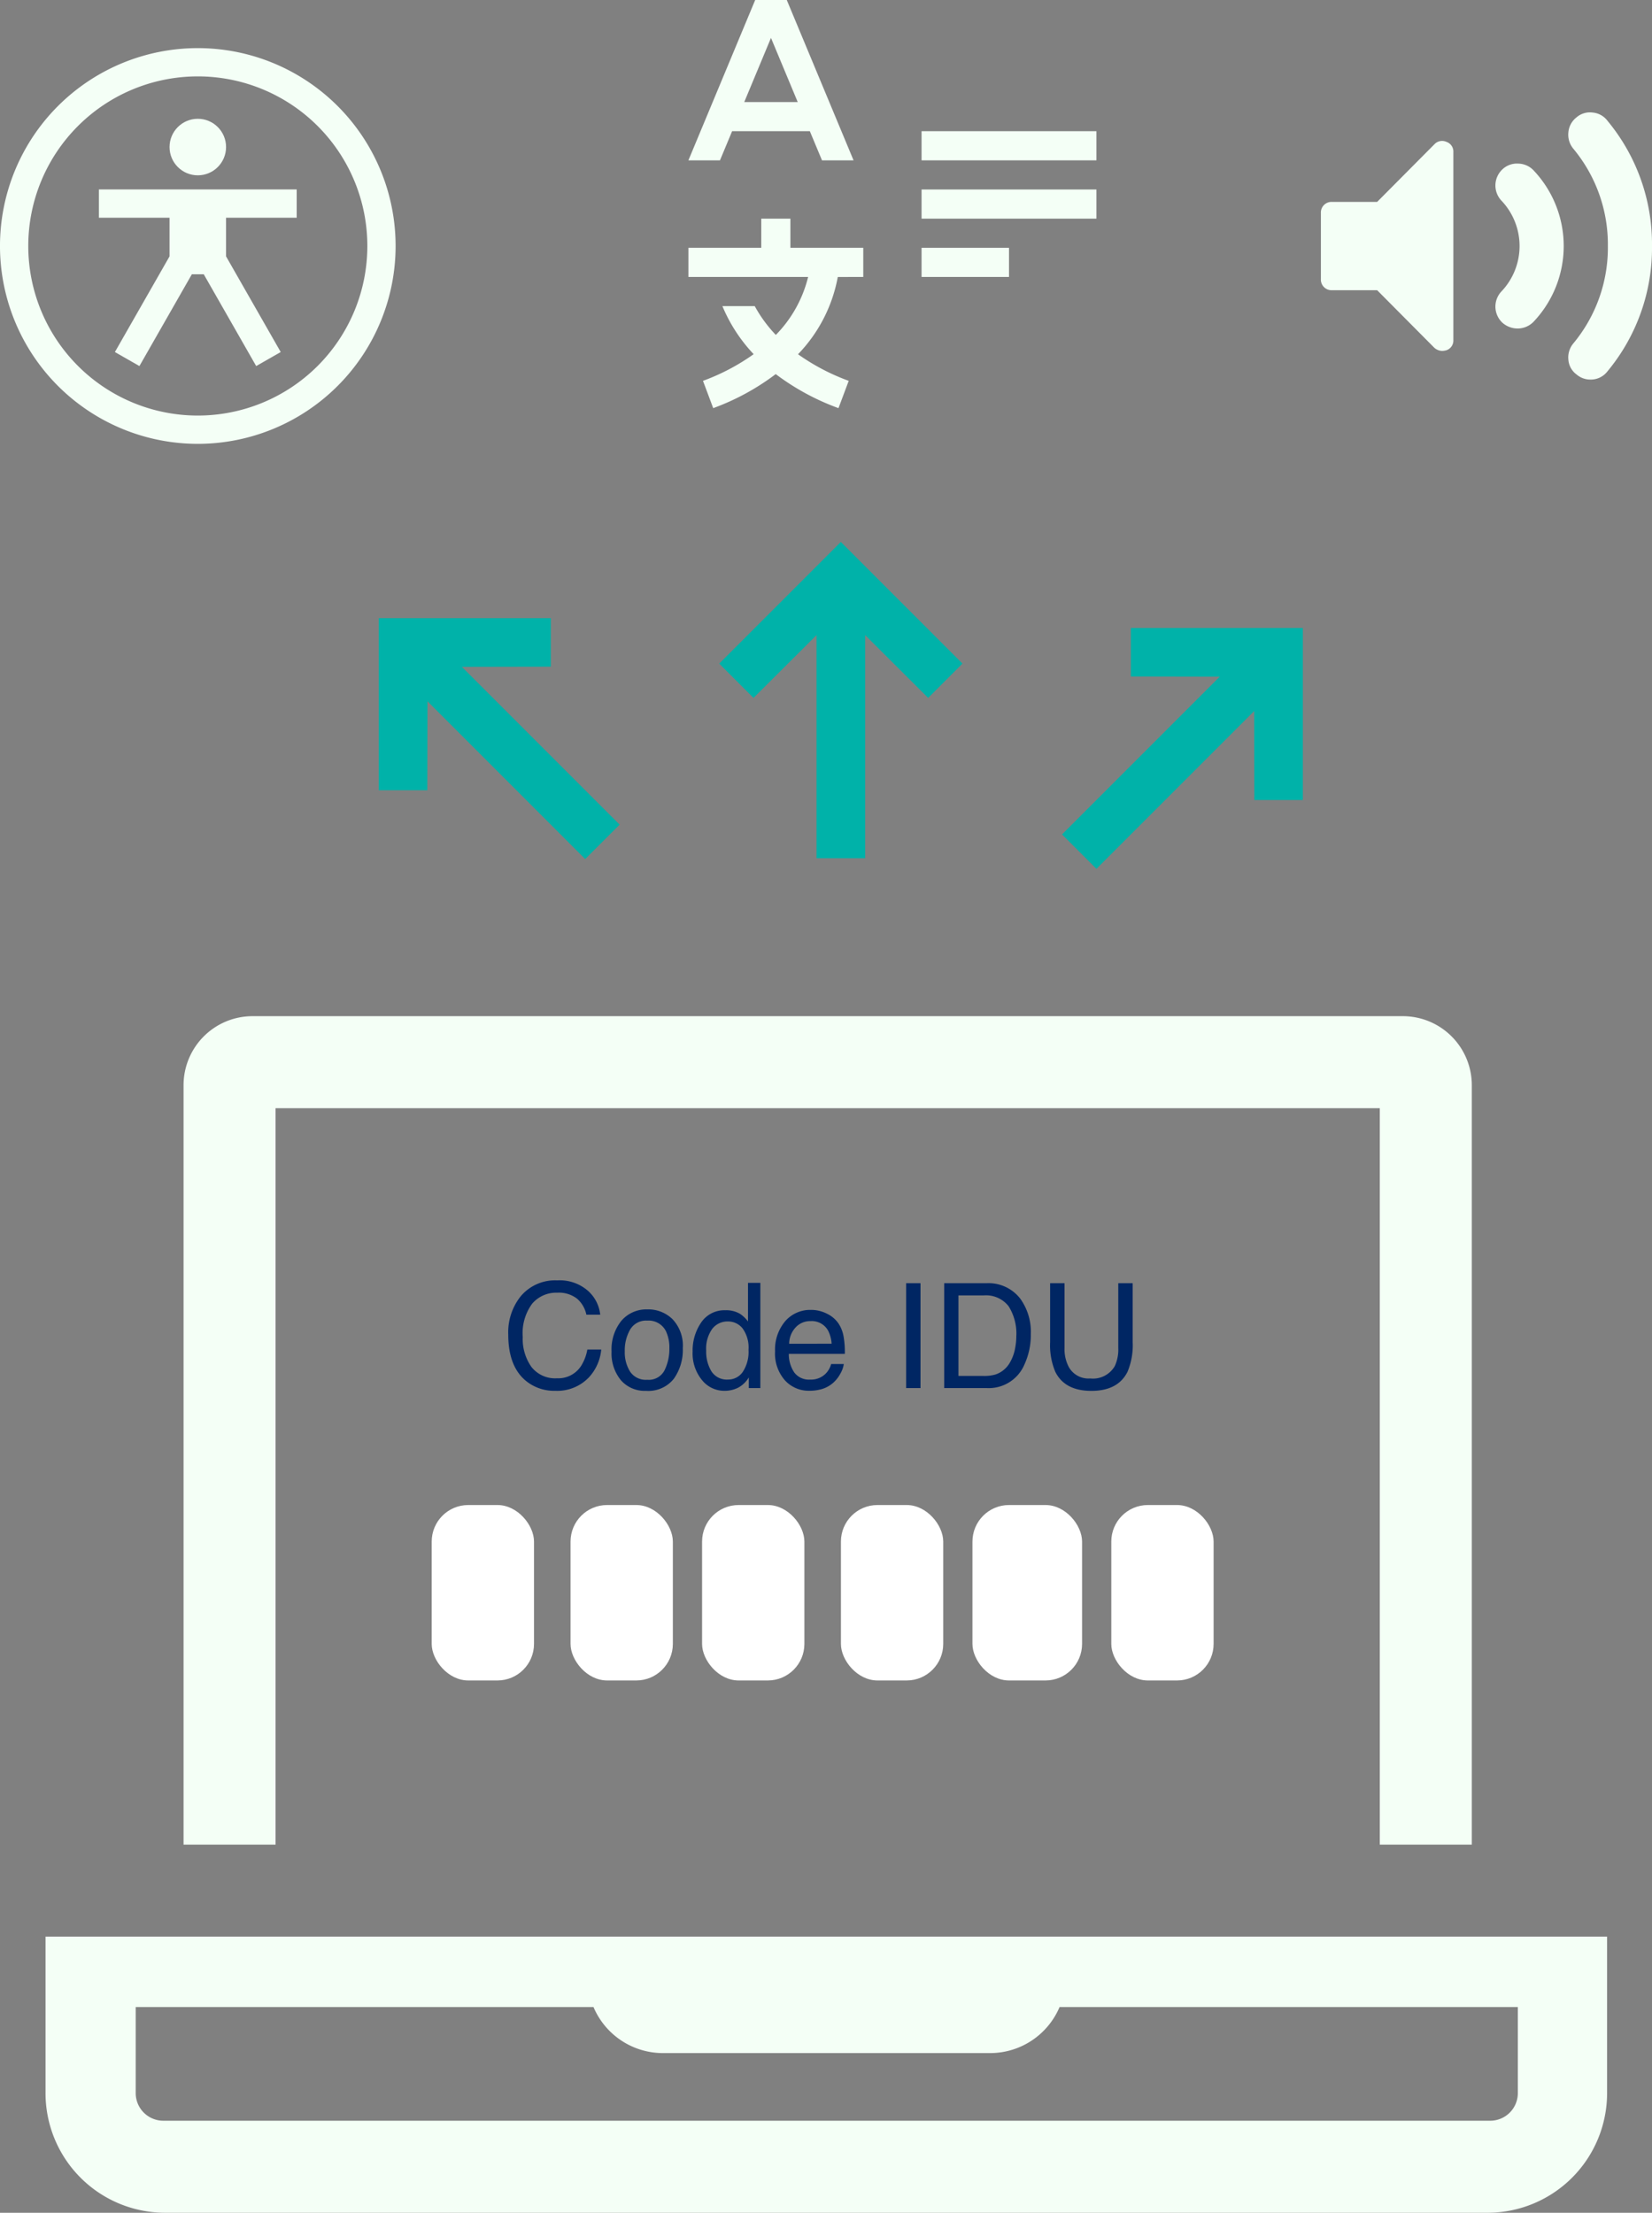 <?xml version="1.0" encoding="UTF-8"?> <svg xmlns="http://www.w3.org/2000/svg" width="226.07" height="302.72" viewBox="0 0 226.07 302.72"><rect x="0" y="0" width="226.07" height="302.72" fill="#808080" stroke="none"/><g id="Groupe_528" data-name="Groupe 528" transform="translate(-373.923 -7007.544)"><g id="computer-line" transform="translate(380.153 7146.563)"><path id="Tracé_250" data-name="Tracé 250" d="M17.926,19.259H169.035V120h12.592V16.111a9.444,9.444,0,0,0-9.444-9.444H14.778a9.444,9.444,0,0,0-9.444,9.444V120H17.926Z" transform="translate(13.555 -6.667)" fill="#f4fff6"></path><path id="Tracé_251" data-name="Tracé 251" d="M1.333,33.333V54.74A16.37,16.37,0,0,0,17.7,71.111H198.657a16.37,16.37,0,0,0,16.37-16.37V33.333ZM202.812,54.74a3.778,3.778,0,0,1-3.778,3.778H17.452a3.778,3.778,0,0,1-3.778-3.778V42.966H76.321a10.326,10.326,0,0,0,9.444,6.3h44.892a10.326,10.326,0,0,0,9.444-6.3h62.71Z" transform="translate(-1.333 92.591)" fill="#f4fff6"></path></g><path id="Tracé_352" data-name="Tracé 352" d="M26.63,0,21.937,4.694l8.588,8.622H0v6.658H30.525l-8.588,8.622,4.694,4.694L43.274,16.644Z" transform="translate(444.591 7134.482) rotate(-135)" fill="#00b2a9"></path><path id="Tracé_353" data-name="Tracé 353" d="M26.63,0,21.937,4.694l8.588,8.622H0v6.658H30.525l-8.588,8.622,4.694,4.694L43.274,16.644Z" transform="translate(472.343 7124.958) rotate(-90)" fill="#00b2a9"></path><path id="Tracé_354" data-name="Tracé 354" d="M26.63,33.288l-4.694-4.694,8.588-8.622H0V13.315H30.525L21.937,4.694,26.63,0,43.274,16.644Z" transform="translate(509.844 7112.284) rotate(-45)" fill="#00b2a9"></path><g id="language" transform="translate(463.629 7003.044)"><g id="Groupe_310" data-name="Groupe 310" transform="translate(4.5 4.5)"><path id="Tracé_328" data-name="Tracé 328" d="M40.5,42.75H52.465v3.988H40.5Z" transform="translate(-8.593 -8.849)" fill="#f4fff6"></path><path id="Tracé_329" data-name="Tracé 329" d="M40.5,33.75H64.43v3.988H40.5Z" transform="translate(-8.593 -7.826)" fill="#f4fff6"></path><path id="Tracé_330" data-name="Tracé 330" d="M40.5,24.75H64.43v3.988H40.5Z" transform="translate(-8.593 -6.802)" fill="#f4fff6"></path><path id="Tracé_331" data-name="Tracé 331" d="M28.43,46.227V42.238H18.459V38.25H14.471v3.988H4.5v3.988H20.882a17.132,17.132,0,0,1-4.419,7.931,18.492,18.492,0,0,1-2.886-3.942H9.152A21.647,21.647,0,0,0,13.43,56.79a29.231,29.231,0,0,1-6.936,3.649l1.4,3.735a32.745,32.745,0,0,0,8.555-4.658,32.88,32.88,0,0,0,8.589,4.658l1.4-3.735A29.243,29.243,0,0,1,19.5,56.8a20.566,20.566,0,0,0,5.442-10.569Z" transform="translate(-4.5 -8.337)" fill="#f4fff6"></path><path id="Tracé_332" data-name="Tracé 332" d="M22.781,26.436H27.1L17.961,4.5H13.639L4.5,26.436H8.819l1.663-3.988H21.117ZM12.144,18.459,15.8,9.685l3.657,8.774Z" transform="translate(-4.5 -4.5)" fill="#f4fff6"></path></g></g><g id="Groupe_501" data-name="Groupe 501" transform="translate(-5423.707 1715.136)"><g id="file-sound-o" transform="translate(5969.901 5311.577)"><path id="Tracé_304" data-name="Tracé 304" d="M24.483,25.845a1.4,1.4,0,0,1,.944,1.416V52.936a1.4,1.4,0,0,1-.944,1.416,2.582,2.582,0,0,1-.566.094,1.694,1.694,0,0,1-1.086-.425L15,46.14H8.814A1.454,1.454,0,0,1,7.3,44.63V35.568a1.454,1.454,0,0,1,1.51-1.51H15l7.835-7.882A1.435,1.435,0,0,1,24.483,25.845ZM44.164,58.364a2.864,2.864,0,0,0,2.36-1.133A26.441,26.441,0,0,0,52.613,40.1a26.441,26.441,0,0,0-6.088-17.132,2.839,2.839,0,0,0-2.029-1.133,2.806,2.806,0,0,0-2.218.661,2.9,2.9,0,0,0-1.109,2.053,2.993,2.993,0,0,0,.684,2.242,20.5,20.5,0,0,1,4.72,13.31,20.5,20.5,0,0,1-4.72,13.31,2.993,2.993,0,0,0-.684,2.242,2.742,2.742,0,0,0,1.109,2.006A2.878,2.878,0,0,0,44.164,58.364Zm-9.959-6.985a3.036,3.036,0,0,0,2.218-.944,15.062,15.062,0,0,0,0-20.672,2.965,2.965,0,0,0-2.124-.944,2.877,2.877,0,0,0-2.171.8,3.019,3.019,0,0,0-.094,4.295,9.015,9.015,0,0,1,0,12.366,3.019,3.019,0,0,0,.094,4.295A3.135,3.135,0,0,0,34.206,51.379Z" transform="translate(1.187 -25.606)" fill="#f4fff6"></path></g></g><g id="accessibility-alt" transform="translate(370.923 7011.128)"><path id="Tracé_318" data-name="Tracé 318" d="M40.569,21.867V18H13.5v3.867h9.667v5.286l-7.479,13.09,3.357,1.918L26.222,29.6h1.624l7.177,12.56,3.357-1.918L30.9,27.153V21.867Z" transform="translate(3.034 4.335)" fill="#f4fff6"></path><circle id="Ellipse_76" data-name="Ellipse 76" cx="3.867" cy="3.867" r="3.867" transform="translate(26.202 12.667)" fill="#f4fff6"></circle><path id="Tracé_319" data-name="Tracé 319" d="M30.069,57.137A27.069,27.069,0,1,1,57.137,30.069,27.069,27.069,0,0,1,30.069,57.137Zm0-50.27a23.2,23.2,0,1,0,23.2,23.2,23.2,23.2,0,0,0-23.2-23.2Z" transform="translate(0 0)" fill="#f4fff6"></path></g><rect id="Rectangle_318" data-name="Rectangle 318" width="14" height="24" rx="5" transform="translate(433 7213.442)" fill="#fff"></rect><rect id="Rectangle_319" data-name="Rectangle 319" width="14" height="24" rx="5" transform="translate(452 7213.442)" fill="#fff"></rect><rect id="Rectangle_320" data-name="Rectangle 320" width="14" height="24" rx="5" transform="translate(470 7213.442)" fill="#fff"></rect><rect id="Rectangle_321" data-name="Rectangle 321" width="14" height="24" rx="5" transform="translate(489 7213.442)" fill="#fff"></rect><rect id="Rectangle_322" data-name="Rectangle 322" width="15" height="24" rx="5" transform="translate(507 7213.442)" fill="#fff"></rect><rect id="Rectangle_323" data-name="Rectangle 323" width="14" height="24" rx="5" transform="translate(526 7213.442)" fill="#fff"></rect><path id="Tracé_362" data-name="Tracé 362" d="M22.162.264A5.879,5.879,0,0,1,26.391,1.7a5.07,5.07,0,0,1,1.67,3.262H26.166a3.943,3.943,0,0,0-1.284-2.2,4.07,4.07,0,0,0-2.7-.811,4.33,4.33,0,0,0-3.423,1.489,6.789,6.789,0,0,0-1.3,4.565,6.631,6.631,0,0,0,1.177,4.087,4.112,4.112,0,0,0,3.511,1.567,3.709,3.709,0,0,0,3.271-1.65A6.277,6.277,0,0,0,26.3,9.727H28.2a6.474,6.474,0,0,1-1.68,3.8,5.977,5.977,0,0,1-4.609,1.846,6.084,6.084,0,0,1-4.2-1.514q-2.236-2-2.236-6.182a7.9,7.9,0,0,1,1.68-5.205A6.135,6.135,0,0,1,22.162.264Zm12.314,13.6a2.424,2.424,0,0,0,2.4-1.323A6.592,6.592,0,0,0,37.523,9.6a5.242,5.242,0,0,0-.469-2.383A2.637,2.637,0,0,0,34.5,5.771,2.523,2.523,0,0,0,32.152,7a5.7,5.7,0,0,0-.732,2.969,4.961,4.961,0,0,0,.732,2.783A2.58,2.58,0,0,0,34.477,13.867Zm.068-9.629a4.736,4.736,0,0,1,3.418,1.348,5.263,5.263,0,0,1,1.4,3.965,6.8,6.8,0,0,1-1.23,4.18,4.451,4.451,0,0,1-3.818,1.65,4.311,4.311,0,0,1-3.428-1.46A5.767,5.767,0,0,1,29.613,10a6.239,6.239,0,0,1,1.338-4.2A4.49,4.49,0,0,1,34.545,4.238Zm8.018,5.654a5.184,5.184,0,0,0,.713,2.813,2.5,2.5,0,0,0,2.285,1.133,2.407,2.407,0,0,0,2.007-1.05,4.958,4.958,0,0,0,.786-3.013,4.455,4.455,0,0,0-.811-2.935,2.528,2.528,0,0,0-2-.952A2.643,2.643,0,0,0,43.388,6.9,4.652,4.652,0,0,0,42.563,9.893Zm2.646-5.537a3.721,3.721,0,0,1,2.012.508,4.725,4.725,0,0,1,1.064,1.025V.605h1.689V15H48.393V13.545a3.8,3.8,0,0,1-1.455,1.4,4.165,4.165,0,0,1-1.924.43,3.9,3.9,0,0,1-3.027-1.47A5.746,5.746,0,0,1,40.707,9.99a6.751,6.751,0,0,1,1.167-3.96A3.821,3.821,0,0,1,45.209,4.355Zm11.719-.049a4.771,4.771,0,0,1,2.158.522,3.98,3.98,0,0,1,1.592,1.353,4.666,4.666,0,0,1,.7,1.846,12.076,12.076,0,0,1,.156,2.3H53.871a4.473,4.473,0,0,0,.752,2.554,2.518,2.518,0,0,0,2.178.962,2.815,2.815,0,0,0,2.2-.908,3.062,3.062,0,0,0,.664-1.221h1.729A3.64,3.64,0,0,1,60.937,13a4.567,4.567,0,0,1-.864,1.157,4.1,4.1,0,0,1-1.982,1.055,6.022,6.022,0,0,1-1.436.156,4.4,4.4,0,0,1-3.311-1.421,5.529,5.529,0,0,1-1.357-3.979,6.011,6.011,0,0,1,1.367-4.092A4.51,4.51,0,0,1,56.928,4.307Zm2.8,4.629a4.554,4.554,0,0,0-.5-1.826A2.553,2.553,0,0,0,56.82,5.84a2.674,2.674,0,0,0-2.031.874,3.3,3.3,0,0,0-.869,2.222ZM69.926.654h1.963V15H69.926ZM80.551,13.34a5.371,5.371,0,0,0,1.621-.205,3.566,3.566,0,0,0,1.855-1.465,6,6,0,0,0,.83-2.227A8.493,8.493,0,0,0,85,7.939,7,7,0,0,0,83.944,3.8a3.914,3.914,0,0,0-3.413-1.475H77.084V13.34ZM75.131.654h5.811a5.477,5.477,0,0,1,4.59,2.1,7.741,7.741,0,0,1,1.455,4.854,9.67,9.67,0,0,1-.859,4.131A5.3,5.3,0,0,1,80.922,15H75.131ZM91.6.654V9.521a5.216,5.216,0,0,0,.586,2.6,3.079,3.079,0,0,0,2.93,1.563,3.442,3.442,0,0,0,3.359-1.689,5.378,5.378,0,0,0,.479-2.471V.654h1.973V8.711a9.322,9.322,0,0,1-.713,4.072q-1.309,2.6-4.941,2.6t-4.932-2.6a9.322,9.322,0,0,1-.713-4.072V.654Z" transform="translate(428 7182.442)" fill="#002663"></path></g></svg> 
